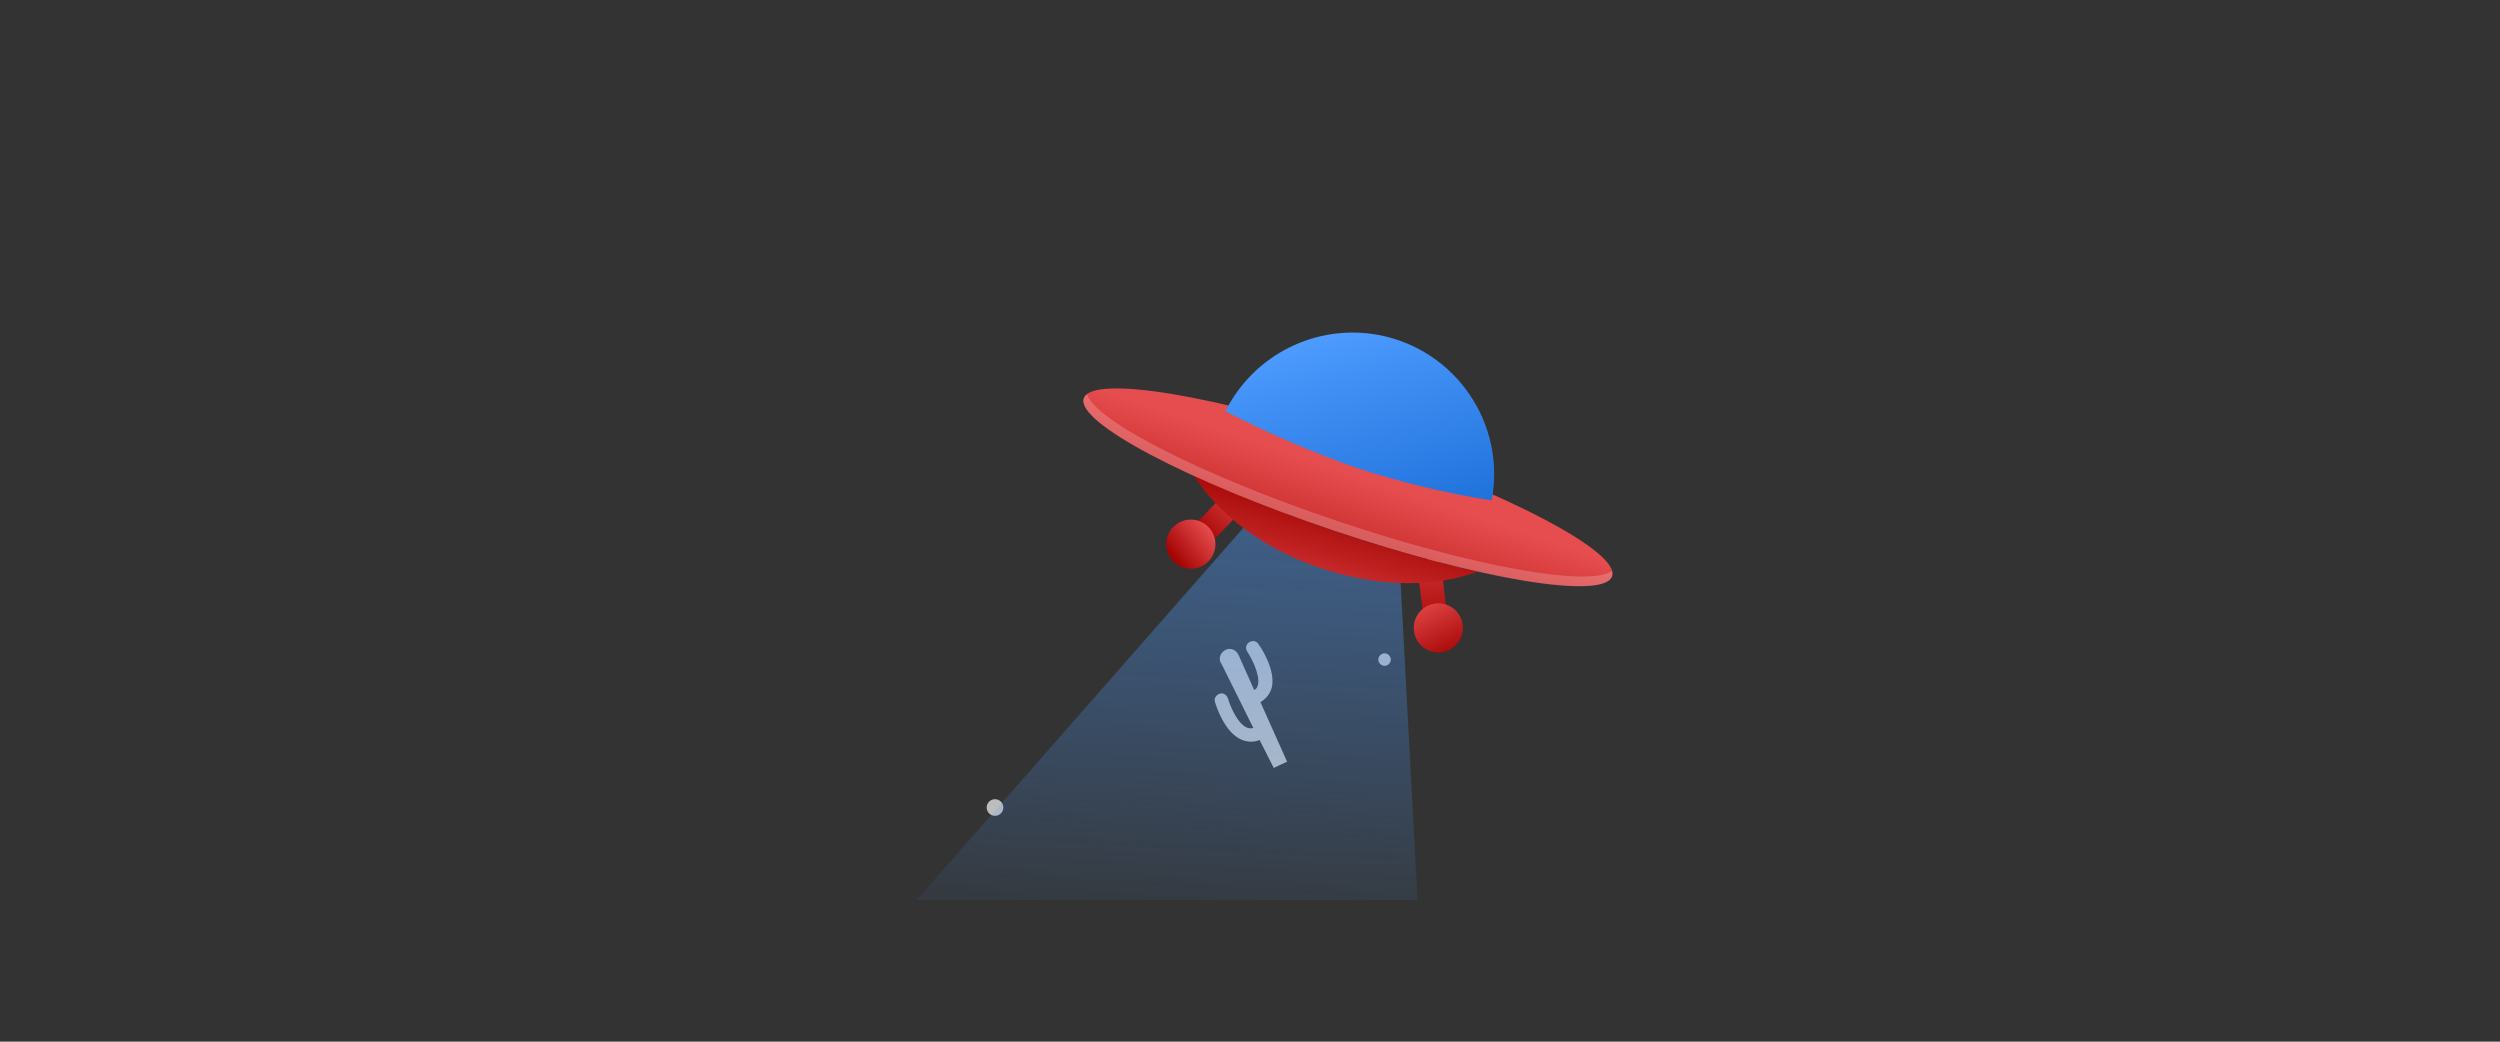 <?xml version="1.0" encoding="utf-8"?>
<!-- Generator: Adobe Illustrator 25.3.1, SVG Export Plug-In . SVG Version: 6.00 Build 0)  -->
<svg version="1.1" id="圖層_1" xmlns="http://www.w3.org/2000/svg" xmlns:xlink="http://www.w3.org/1999/xlink" x="0px" y="0px"
	 viewBox="0 0 600 250" style="enable-background:new 0 0 600 250;" xml:space="preserve">
<rect x="0" y="0" width="600" height="250" fill="#333333" stroke="none"/>
<style type="text/css">
	.st0{fill:#BDBDBD;}
	.st1{fill:url(#SVGID_1_);}
	.st2{fill:url(#SVGID_2_);}
	.st3{fill:url(#SVGID_3_);}
	.st4{fill:url(#SVGID_4_);}
	.st5{fill:url(#SVGID_5_);}
	.st6{fill:url(#SVGID_6_);}
	.st7{fill:url(#SVGID_7_);}
	.st8{opacity:0.2;fill:#FFFFFF;enable-background:new    ;}
	.st9{fill:url(#SVGID_8_);}
</style>
<g>
	<path class="st0" d="M302.1,154.7c-0.4-0.8-1.4-1.1-2.2-0.6c-0.8,0.4-1.1,1.4-0.6,2.2c0,0.1,0.1,0.1,0.1,0.2
		c0.9,1.3,3.1,5.5,2.5,7.9c-0.1,0.5-0.4,1-0.9,1.2l-3.7-8.3c-0.5-1.2-1.8-1.9-3-1.4c-1.2,0.5-1.9,1.8-1.4,3c0,0.1,0.1,0.2,0.2,0.3
		l7.7,15.5c-0.5,0.2-1.1,0.1-1.6-0.1c-2.3-1-4.1-5.5-4.5-7c-0.3-0.9-1.2-1.4-2-1.1c-0.9,0.3-1.4,1.2-1.1,2c0.2,0.7,2.2,7.2,6.3,9
		c1.4,0.6,3,0.7,4.4,0.1l3.4,6.7l3.2-1.5l-6.4-14.3c1.3-0.7,2.3-2,2.7-3.4C306.3,161,302.6,155.3,302.1,154.7z"/>
	<path class="st0" d="M240.8,193.8c0,1.1-0.9,2-2,2s-2-0.9-2-2s0.9-2,2-2S240.8,192.7,240.8,193.8z"/>
	<path class="st0" d="M333.8,158.3c0,0.8-0.7,1.5-1.5,1.5c-0.8,0-1.5-0.7-1.5-1.5c0-0.8,0.7-1.5,1.5-1.5l0,0
		C333.1,156.8,333.8,157.5,333.8,158.3z"/>
</g>
<linearGradient id="SVGID_1_" gradientUnits="userSpaceOnUse" x1="286.638" y1="159.43" x2="279.178" y2="16.43" gradientTransform="matrix(1 0 0 -1 0 250)">
	<stop  offset="0" style="stop-color:#4E9CFF;stop-opacity:0.5"/>
	<stop  offset="0.15" style="stop-color:#4E9CFF;stop-opacity:0.45"/>
	<stop  offset="0.42" style="stop-color:#4E9CFF;stop-opacity:0.33"/>
	<stop  offset="0.77" style="stop-color:#4E9CFF;stop-opacity:0.14"/>
	<stop  offset="1" style="stop-color:#4E9CFF;stop-opacity:0"/>
</linearGradient>
<polygon class="st1" points="299,126 220,216 340.2,216 336,137 "/>
<g>
	
		<linearGradient id="SVGID_2_" gradientUnits="userSpaceOnUse" x1="311.912" y1="219.514" x2="300.792" y2="245.924" gradientTransform="matrix(0.948 0.32 0.32 -0.948 -21.002 260.736)">
		<stop  offset="0" style="stop-color:#A50404"/>
		<stop  offset="1" style="stop-color:#E64D4E"/>
	</linearGradient>
	<path class="st2" d="M343.9,153.4c0.4,0.1,0.8,0.2,1.2,0.1c1.6-0.2,2.7-1.6,2.5-3.2l-1.6-13.7c-0.2-1.6-1.6-2.7-3.2-2.5
		s-2.7,1.6-2.5,3.2L342,151C342.1,152.1,342.9,153.1,343.9,153.4z"/>
	
		<linearGradient id="SVGID_3_" gradientUnits="userSpaceOnUse" x1="317.4" y1="215.475" x2="306.04" y2="227.015" gradientTransform="matrix(0.952 0.317 0.317 -0.952 -21.827 262.058)">
		<stop  offset="0" style="stop-color:#A50404"/>
		<stop  offset="1" style="stop-color:#E64D4E"/>
	</linearGradient>
	<circle class="st3" cx="345.2" cy="150.7" r="5.9"/>
	
		<linearGradient id="SVGID_4_" gradientUnits="userSpaceOnUse" x1="250.813" y1="224.257" x2="257.773" y2="238.017" gradientTransform="matrix(0.948 0.32 0.32 -0.948 -21.002 260.736)">
		<stop  offset="0" style="stop-color:#A50404"/>
		<stop  offset="1" style="stop-color:#E64D4E"/>
	</linearGradient>
	<path class="st4" d="M285.1,133.6c-0.4-0.1-0.8-0.4-1.1-0.6c-1.1-1.1-1.2-2.9-0.1-4.1l9.6-10c1.1-1.2,2.9-1.3,4.1-0.2
		c1.2,1.1,1.3,2.9,0.2,4.1c0,0-0.1,0.1-0.1,0.1l-9.6,10C287.4,133.7,286.2,134,285.1,133.6z"/>
	
		<linearGradient id="SVGID_5_" gradientUnits="userSpaceOnUse" x1="246.328" y1="216.855" x2="252.268" y2="226.125" gradientTransform="matrix(0.948 0.32 0.32 -0.948 -21.001 260.74)">
		<stop  offset="0" style="stop-color:#A50404"/>
		<stop  offset="1" style="stop-color:#E64D4E"/>
	</linearGradient>
	<circle class="st5" cx="285.8" cy="130.6" r="5.9"/>
	
		<linearGradient id="SVGID_6_" gradientUnits="userSpaceOnUse" x1="280.279" y1="241.554" x2="281.909" y2="210.194" gradientTransform="matrix(0.948 0.32 0.32 -0.948 -21.002 260.736)">
		<stop  offset="0" style="stop-color:#A50404"/>
		<stop  offset="1" style="stop-color:#E64D4E"/>
	</linearGradient>
	<path class="st6" d="M320.8,127.6c-11.6-3.9-23.1-8.4-34.2-13.4c5.8,9.2,16.6,17.6,30.5,22.2s27.3,4.6,37.5,0.8
		C344.5,134.9,333,131.7,320.8,127.6z"/>
	
		<linearGradient id="SVGID_7_" gradientUnits="userSpaceOnUse" x1="280.501" y1="209.353" x2="280.501" y2="249.633" gradientTransform="matrix(0.948 0.32 0.32 -0.948 -21.006 260.74)">
		<stop  offset="0" style="stop-color:#A50404"/>
		<stop  offset="1" style="stop-color:#E64D4E"/>
	</linearGradient>
	<path class="st7" d="M260.1,95.6c1.9-5.7,31.9-0.8,66.9,11s61.9,26,59.9,31.7c-1.9,5.7-31.9,0.8-66.9-11S258.1,101.3,260.1,95.6z"
		/>
	<path class="st8" d="M320.8,125c-32.6-11-58.1-24.1-59.9-30.4c-0.4,0.2-0.6,0.6-0.8,1c-1.9,5.7,24.9,19.9,59.9,31.7
		s65,16.8,66.9,11c0.1-0.4,0.1-0.9,0-1.3C381.6,141,353.4,136,320.8,125z"/>
	
		<linearGradient id="SVGID_8_" gradientUnits="userSpaceOnUse" x1="264.3" y1="280.921" x2="302.64" y2="225.551" gradientTransform="matrix(0.948 0.32 0.32 -0.948 -21.002 260.736)">
		<stop  offset="0" style="stop-color:#4E9CFF"/>
		<stop  offset="0.19" style="stop-color:#4190F5"/>
		<stop  offset="0.71" style="stop-color:#2274DD"/>
		<stop  offset="1" style="stop-color:#176AD4"/>
	</linearGradient>
	<path class="st9" d="M325.9,112.4c10.5,3.4,21.2,6,32.1,7.7c3.5-18.5-8.7-36.2-27.1-39.7c-15-2.8-30,4.7-36.8,18.3
		C304.4,104,315,108.6,325.9,112.4z"/>
</g>
</svg>
